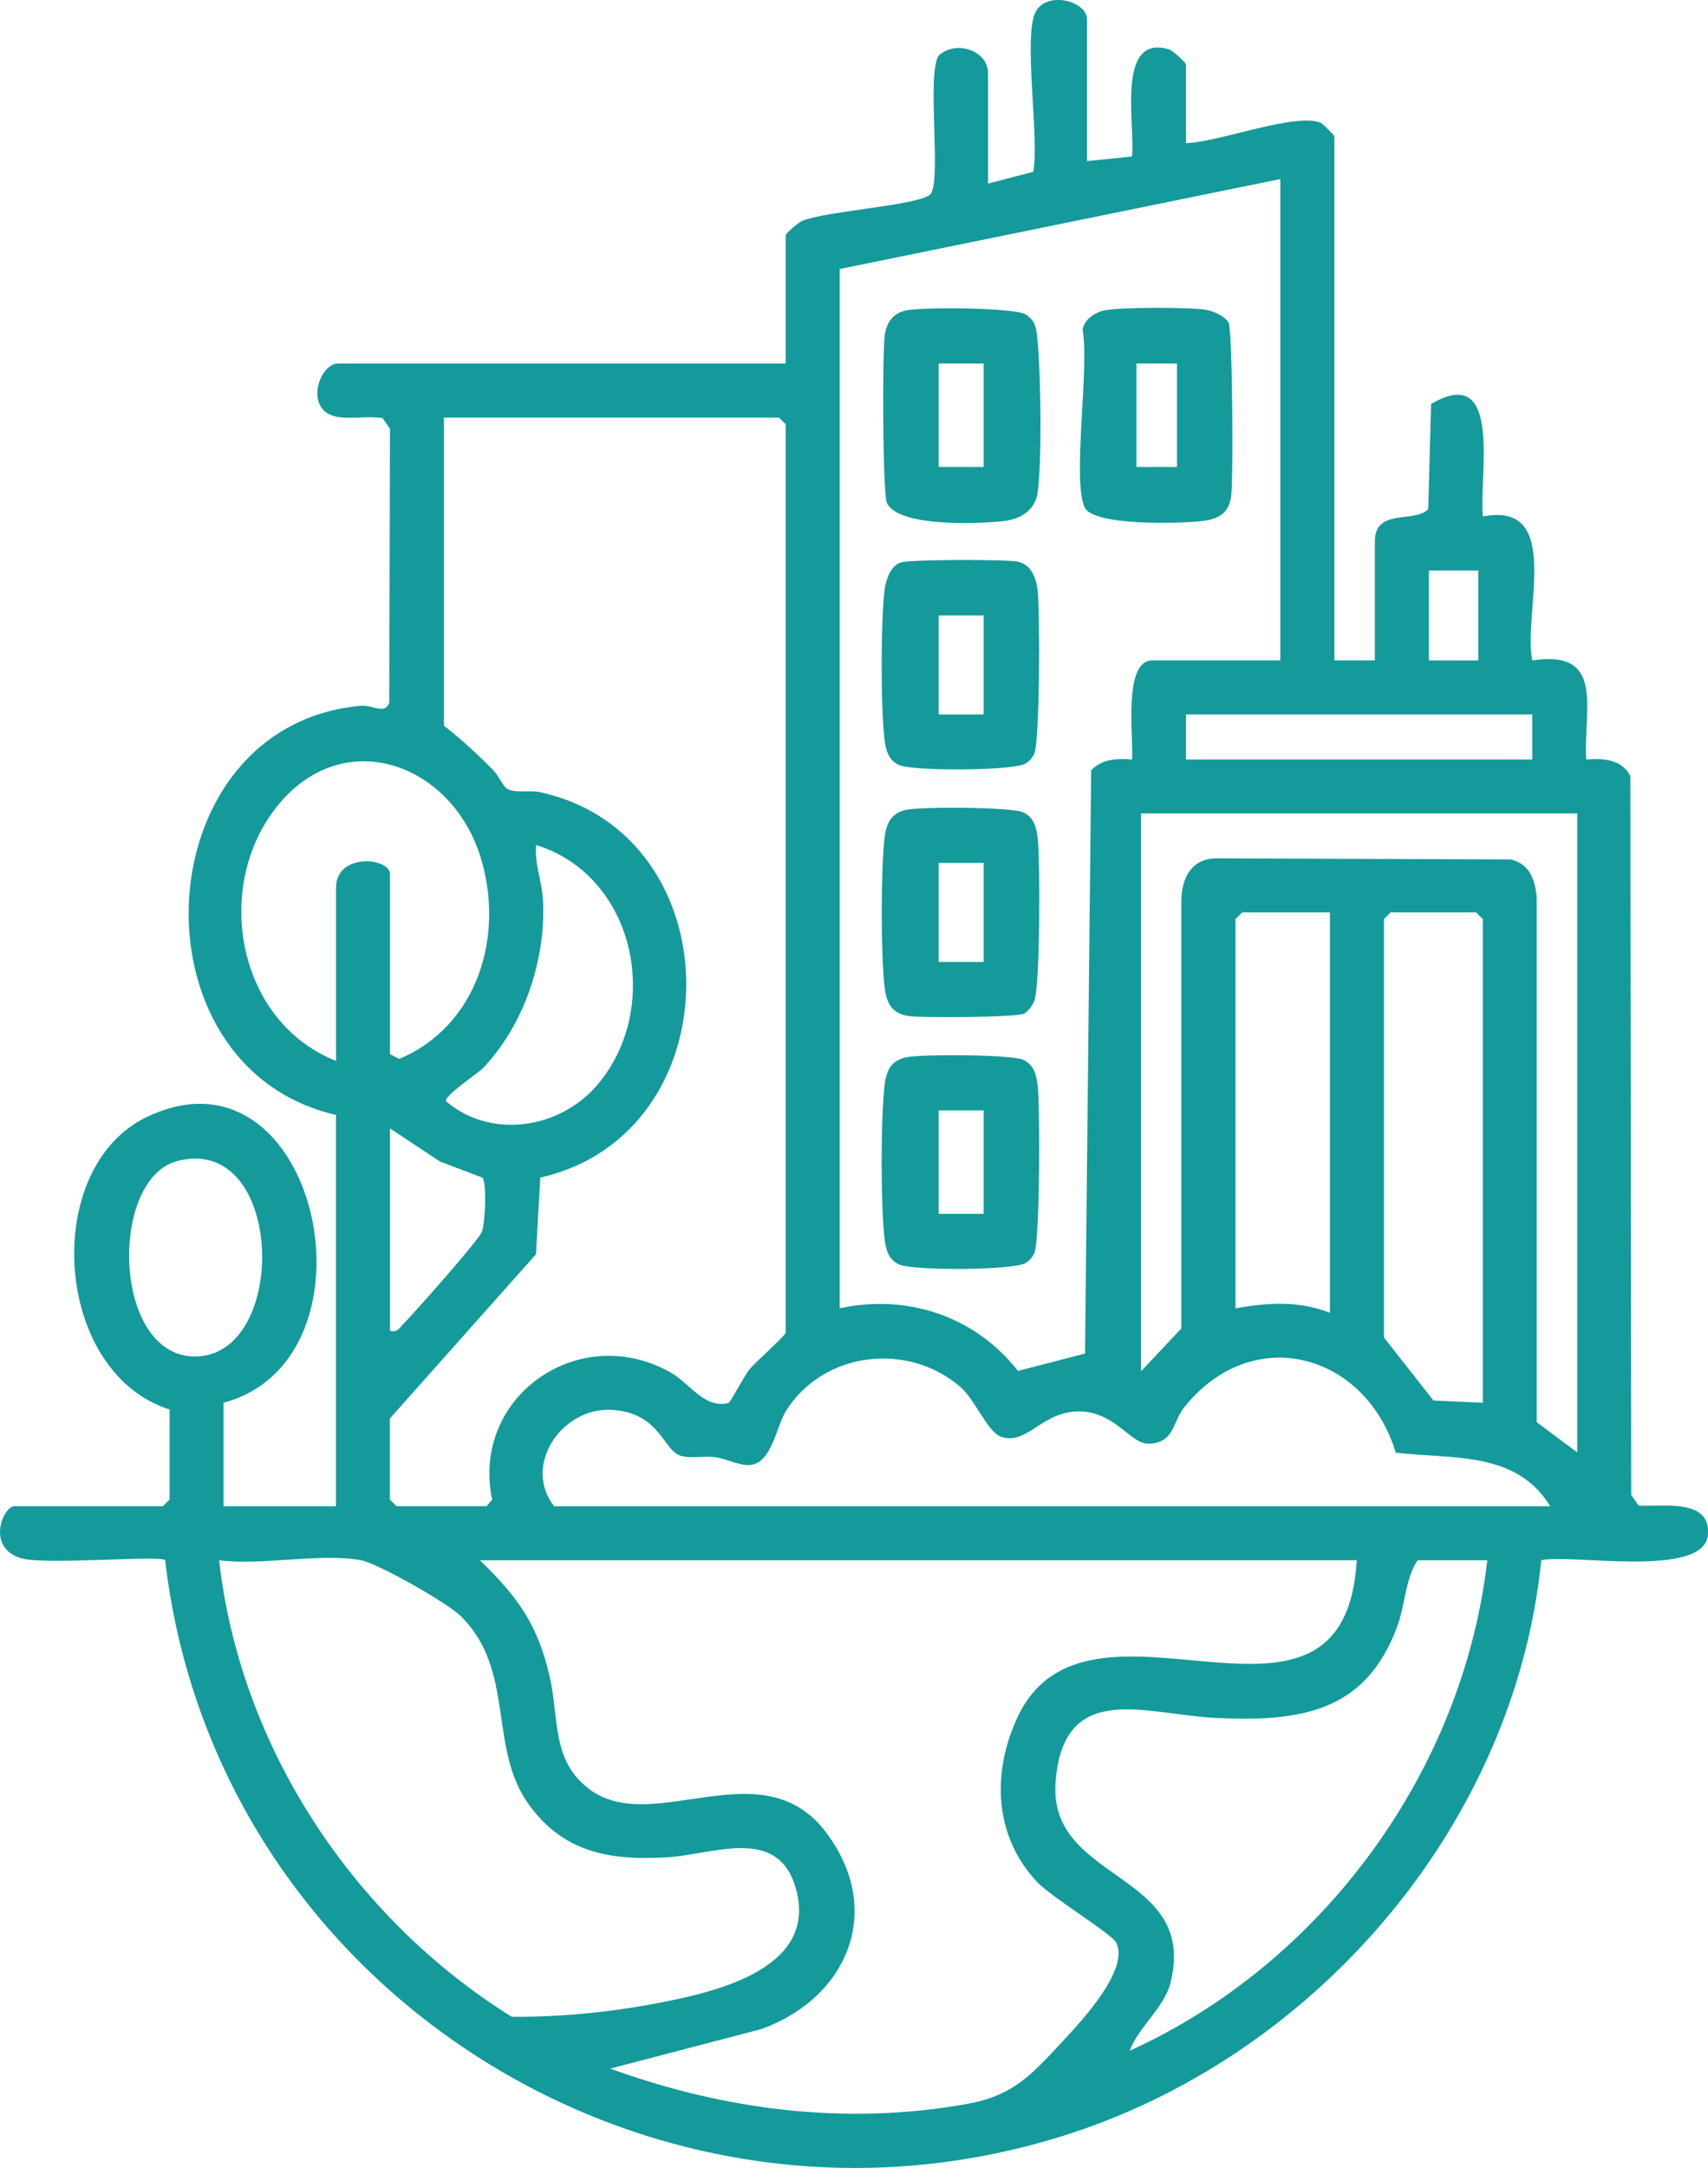 <?xml version="1.0" encoding="UTF-8"?>
<svg id="Layer_2" data-name="Layer 2" xmlns="http://www.w3.org/2000/svg" viewBox="0 0 284.29 360.71">
  <defs>
    <style>
      .cls-1 {
        fill: #149a9a;
      }
    </style>
  </defs>
  <g id="Layer_1-2" data-name="Layer 1">
    <g>
      <path class="cls-1" d="M180.93,26.8l7.48-.76c.62-4.91-2.81-20.56,6.21-17.81.63.19,2.78,2.25,2.78,2.47v13.1c5.05-.02,18.45-5.19,22.44-3.35.39.18,2.26,2.07,2.26,2.23v87.2h6.74v-19.84c0-5.56,6.74-2.96,8.88-5.34l.48-17.49c12.05-7.04,7.93,12.14,8.61,18.72,13.46-2.63,6.6,16.09,8.23,23.95,12.29-1.89,8.46,8.31,8.98,16.47,2.81-.21,5.9-.05,7.35,2.76l.14,119.62,1.23,1.77c3.95.24,12.15-1.32,11.52,4.94-.73,7.19-22.72,3.06-27.72,4.14-4.38,43.53-36.84,81.69-78.02,95.27-69.01,22.77-142.7-23.43-151.03-95.27-.83-.87-20.07.86-24-.33-5.87-1.79-2.97-8.65-1.08-8.65h24.7l1.12-1.12v-14.97c-19.42-6.18-21.45-40.25-3.77-48.68,28.4-13.55,40.01,40.21,12.75,47.56v17.22h18.71v-65.12c-34.73-7.94-31.89-64.94,4.24-68.07,1.83-.16,3.98,1.57,4.63-.54l.12-45.55-1.23-1.77c-2.43-.38-4.91.16-7.34-.17-5.86-.8-3.34-8.91-.04-8.91h74.48v-21.33c0-.34,2.11-2.15,2.81-2.43,4.07-1.62,18.81-2.52,21.16-4.29,2.09-1.58-.53-19.47,1.42-23.1,2.79-2.75,8.29-1.02,8.29,2.87v18.34l7.53-1.96c1.02-5.59-1.67-22.31.33-26.49,1.77-3.71,8.61-1.96,8.61,1.13v23.58ZM213.12,29.79l-73.36,14.97v172.91c11.3-2.44,22.56,1.33,29.68,10.42l11.16-2.89,1.02-97.04c1.85-1.91,4.26-1.99,6.8-1.81.32-3.21-1.6-16.47,3.36-16.47h21.33V29.79ZM130.78,221.79V70.59l-1.12-1.12h-55.77v51.27c2.95,2.3,5.65,4.79,8.26,7.46.81.84,1.65,2.68,2.22,3.02,1.32.79,3.72.2,5.42.56,32.62,7.02,32.49,56.87.14,64.14l-.72,12.76-24.32,27.33v13.47l1.12,1.12h14.97l.94-1.09c-3.6-17.07,14.39-29.71,29.6-21.22,3.38,1.89,5.69,6.15,9.75,5.13.32-.08,2.6-4.54,3.51-5.63,1-1.2,5.81-5.44,5.97-6.01ZM246.06,94.92h-8.23v14.97h8.23v-14.97ZM255.04,118.87h-57.64v7.49h57.64v-7.49ZM55.93,176.51v-28.82c0-5.85,8.98-5.04,8.98-2.25v29.94l1.53.8c13.14-5.5,17.65-20.71,13.48-33.78-5.01-15.7-23.21-22.02-34.12-7.84-10.35,13.47-6.14,35.53,10.12,41.94ZM262.52,135.34h-72.61v92.82l6.72-7.13v-71.12c.03-3.68,1.54-6.93,5.61-7.1l49.26.18c3.13.81,3.95,3.28,4.28,6.2v87.43s6.74,5.02,6.74,5.02v-106.29ZM80.37,177.74c-.73.77-6.69,4.71-6.11,5.51,7.5,6.34,18.85,4.56,25.07-2.64,10.98-12.72,6.55-34.85-10.1-40.02-.28,3.18,1.01,6.12,1.16,9.31.46,9.9-3.19,20.67-10.02,27.84ZM221.36,151.8h-14.6l-1.12,1.12v64.75c5.35-.94,10.56-1.29,15.72.75v-66.62ZM246.81,233.39v-80.47l-1.12-1.12h-14.22l-1.12,1.12v69.61l8.24,10.48,8.23.38ZM64.91,221.42c1.26.27,1.51-.4,2.23-1.14,1.86-1.91,12.63-14.02,13.08-15.36.52-1.55.86-7.9.08-8.99l-7.06-2.67-8.33-5.52v33.68ZM29.54,193.16c-11.62,3-10.82,33.33,3.46,32.51,15.15-.87,14.21-37.07-3.46-32.51ZM92.23,250.61h165.8c-5.67-9.28-16.35-7.8-25.71-8.92-5.04-16.6-23.88-21.77-35.25-7.5-1.89,2.37-1.63,6.06-6.06,6-2.82-.04-5.44-5.21-11.21-5.36-6.29-.16-8.78,5.69-13.14,4.23-2.27-.76-4.35-6.16-6.74-8.24-8.72-7.61-22.75-6.02-29.03,3.82-1.72,2.7-2.34,8.56-5.89,9.09-1.66.25-4.06-1.01-5.91-1.28s-4.02.27-5.76-.23c-2.97-.85-3.45-7.27-11.64-7.65s-14.75,9.22-9.47,16.03ZM60.05,259.59c-6.52-1.24-16.64.92-23.58,0,3.51,31.13,22.33,59.52,48.69,75.95,7.48.09,15.79-.68,23.31-2.08,9.67-1.8,27.19-5.43,24.19-18.49-2.65-11.55-13.74-6.41-21.68-5.95-9.34.54-17.04-.72-22.86-8.64-7.01-9.55-2.19-22.47-11.49-31.55-2.28-2.22-13.7-8.7-16.58-9.25ZM225.85,259.59H79.88c6.31,6.12,9.64,10.7,11.63,19.44,1.58,6.95.23,14,6.71,18.74,10.61,7.76,28.67-7,39.29,7.12,9.74,12.94,3.59,27.46-10.72,32.69l-25.21,6.59c19.07,6.92,39.23,9.49,59.38,5.88,7.68-1.38,10.71-4.82,15.85-10.35,3.03-3.26,11.24-11.94,8.98-16.49-.72-1.45-10.8-7.58-13.14-10.06-7.16-7.59-7.62-18.08-3.33-27.35,11.74-25.37,54.39,9.26,56.51-26.2ZM247.55,259.59h-11.6c-2.04,3.03-2.05,7.34-3.34,10.88-5.27,14.54-16.39,16.03-30.38,15.35-11.49-.56-25.35-6.46-26.54,10.84-1.14,16.55,23.88,14.73,19.11,33.32-1.06,4.12-5.33,7.29-6.75,11.21,32.09-14.56,55.48-46.52,59.5-81.6Z"/>
      <path class="cls-1" d="M150.78,175.92c2.44-.56,17.6-.48,19.5.39,1.8.82,2.22,2.47,2.44,4.3.41,3.48.38,25.84-.57,27.91-.29.64-.8,1.22-1.4,1.6-1.99,1.26-18.83,1.3-21.08.27-1.8-.82-2.22-2.47-2.44-4.3-.64-5.43-.64-20.04,0-25.48.28-2.39,1.02-4.11,3.54-4.69ZM163.72,184.74h-7.49v17.22h7.49v-17.22Z"/>
      <path class="cls-1" d="M150.78,51.66c2.63-.61,18.13-.5,19.97.67s1.81,2.88,1.98,4.75c.51,5.53.7,19.48,0,24.77-.4,3.01-2.77,4.5-5.64,4.84-4.12.49-17.64,1.03-19.47-3.02-.71-1.56-.78-25.22-.34-28.01.33-2.08,1.37-3.52,3.48-4ZM163.72,60.48h-7.49v17.22h7.49v-17.22Z"/>
      <path class="cls-1" d="M183.71,51.66c2.59-.57,14.27-.57,17.01-.12,1.23.2,3.25,1.07,3.79,2.2.63,1.32.79,26.05.41,28.86s-2.1,3.77-4.89,4.1c-3.54.41-18.01.84-19.48-2.26-2.15-4.52.83-23.43-.36-29.55.22-1.66,1.97-2.88,3.51-3.22ZM195.9,60.48h-6.74v17.22h6.74v-17.22Z"/>
      <path class="cls-1" d="M150.01,93.56c1.6-.48,17.33-.51,19.3-.13,2.36.45,3.16,2.75,3.4,4.83.4,3.46.38,25.09-.57,27.16-.29.64-.8,1.22-1.4,1.6-1.99,1.26-18.83,1.3-21.08.27-1.8-.82-2.22-2.47-2.44-4.3-.63-5.3-.62-19.43,0-24.73.2-1.7.96-4.16,2.78-4.7ZM163.72,102.4h-7.49v16.47h7.49v-16.47Z"/>
      <path class="cls-1" d="M150.78,134.75c2.44-.56,17.6-.48,19.5.39,1.8.82,2.22,2.47,2.44,4.3.43,3.64.42,24.74-.58,27.14-.28.66-1.06,1.77-1.68,2.07-1.33.63-16.86.71-19.13.41-2.88-.39-3.77-2.09-4.1-4.89-.62-5.31-.62-19.42,0-24.73.28-2.39,1.02-4.11,3.54-4.69ZM163.72,143.57h-7.49v16.47h7.49v-16.47Z"/>
    </g>
  </g>
</svg>